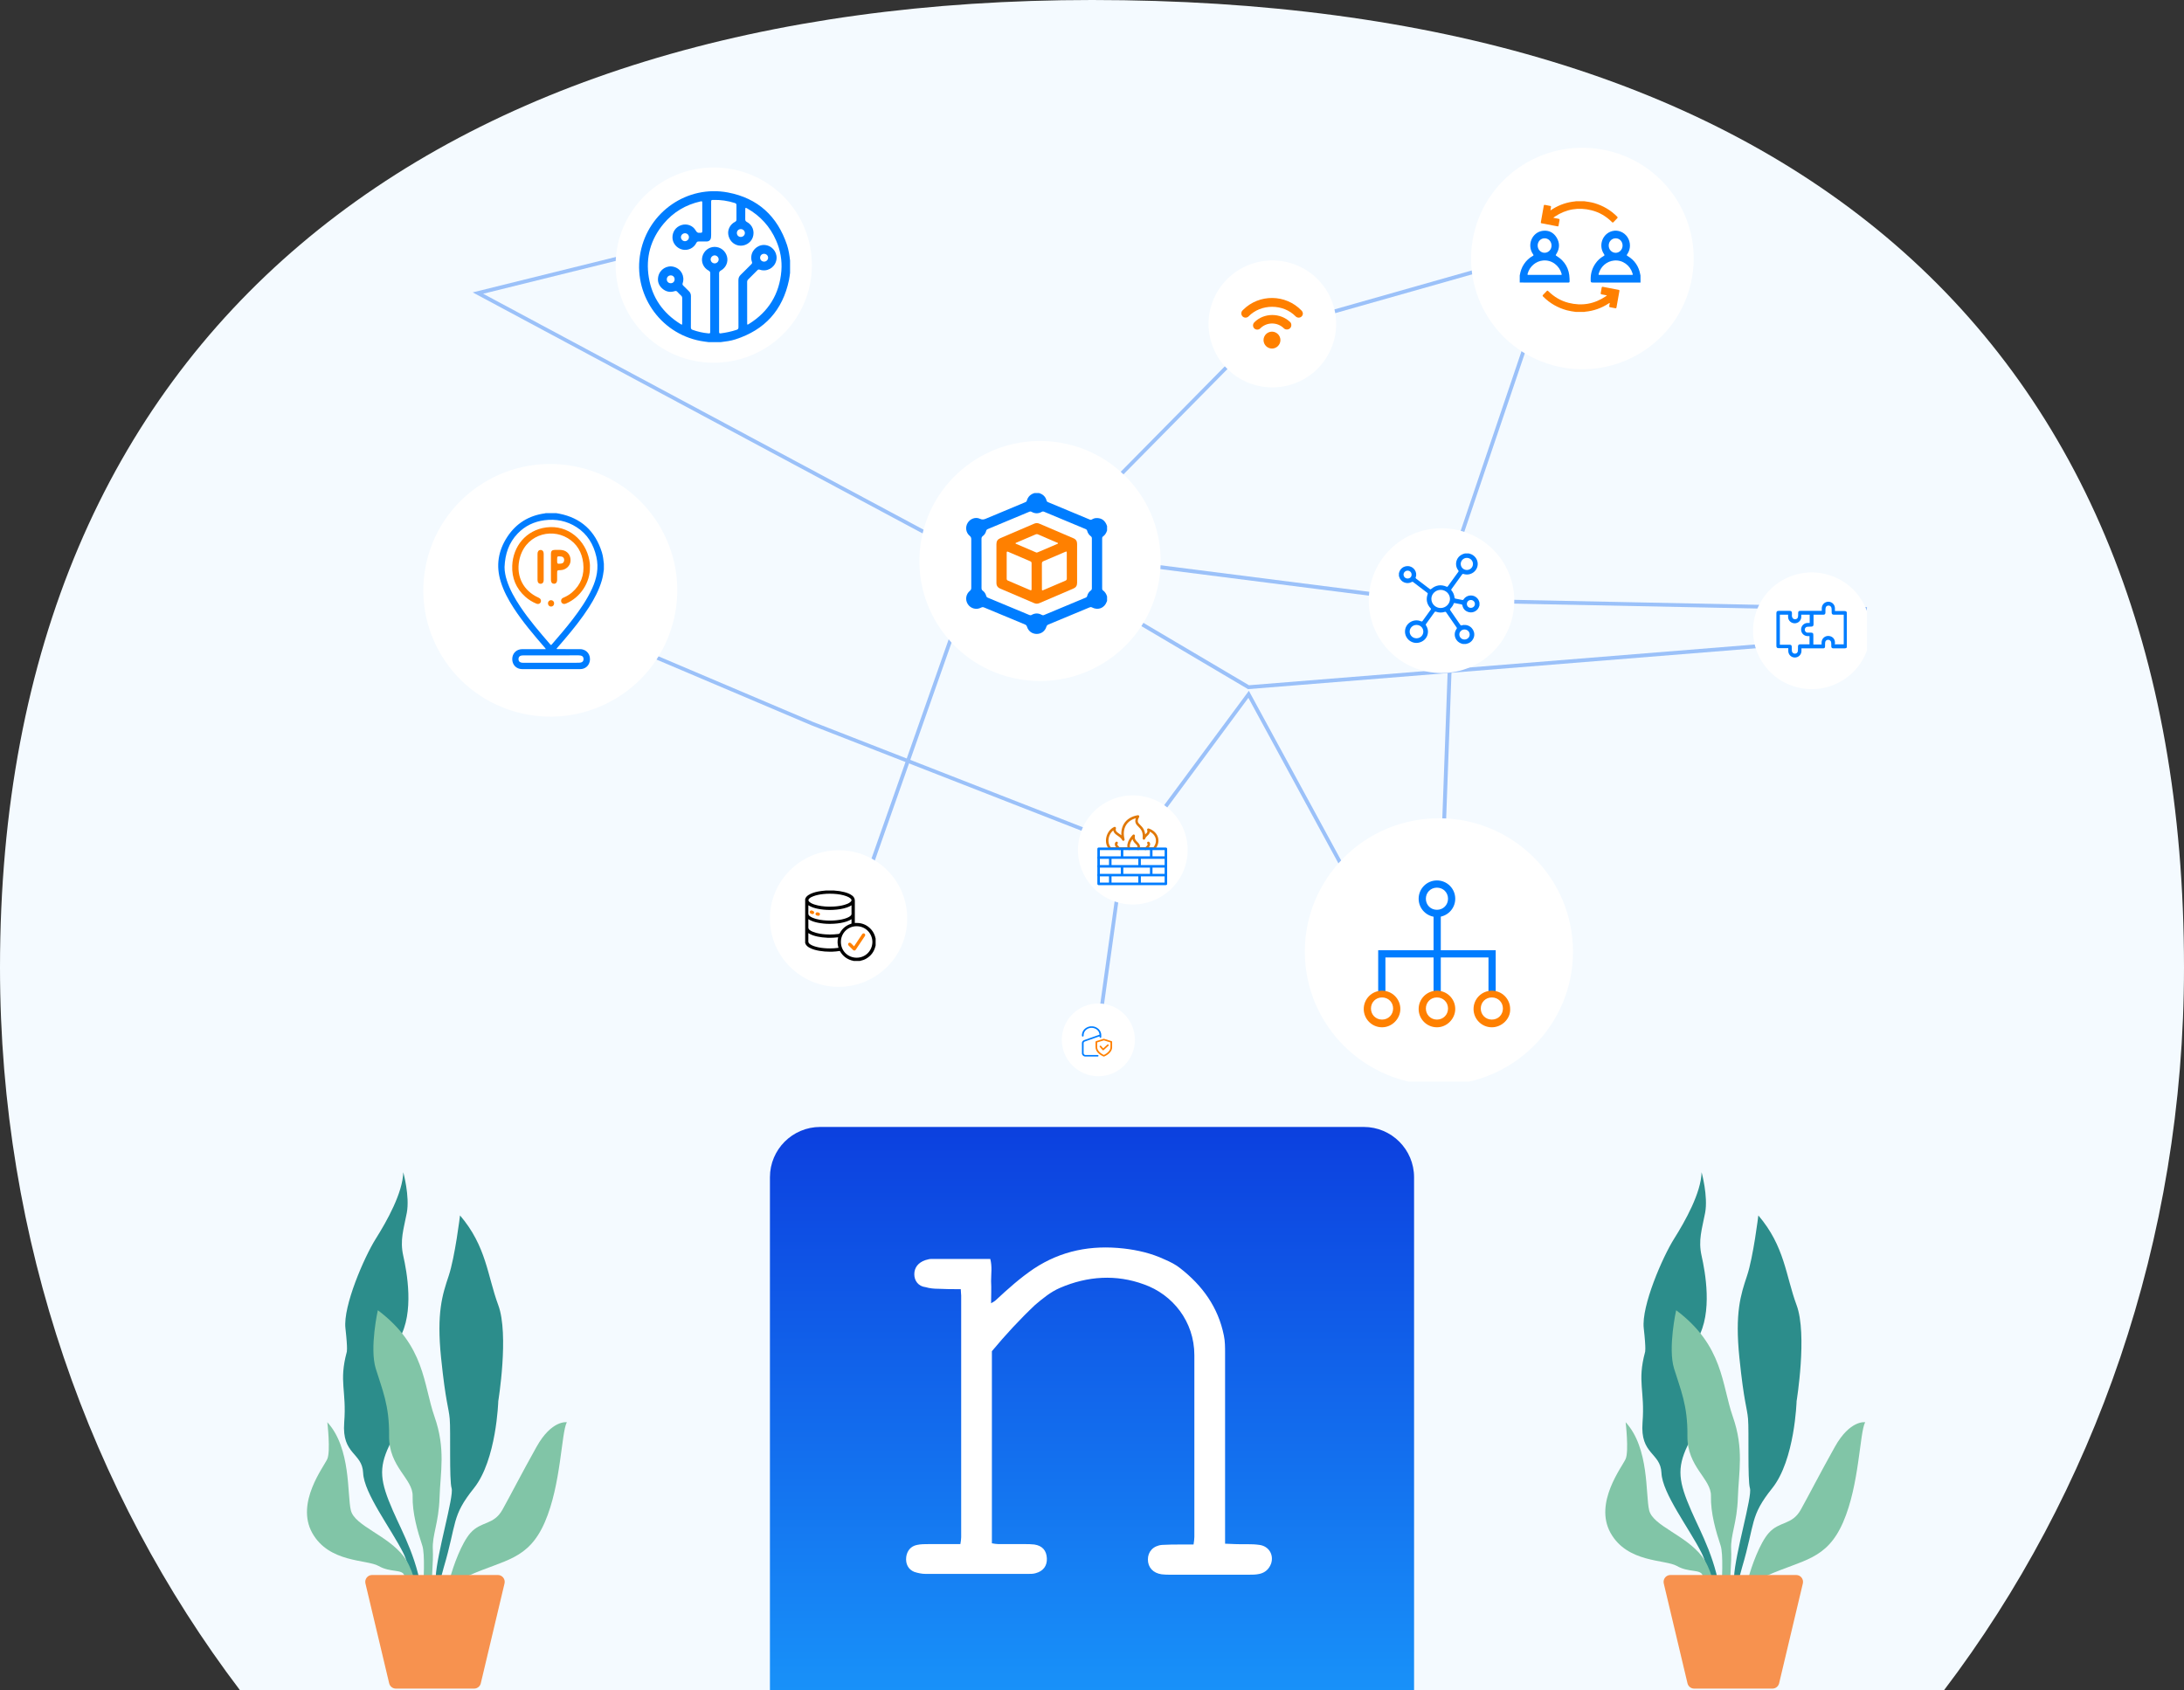 <?xml version="1.0" encoding="UTF-8"?> <svg xmlns="http://www.w3.org/2000/svg" width="434" height="336" viewBox="0 0 434 336" fill="none"><rect x="0" y="0" width="434" height="336" fill="#333333" stroke="none"/><path d="M386.28 336C416.147 296.664 434 246.7 434 192.314C434.019 65.503 353.203 0 217.009 0C86.823 0 0 65.503 0 192.314C0 246.7 17.871 296.664 47.719 336H386.28Z" fill="#F4FAFF"></path><path d="M86.254 318.316H86.86C87.062 316.257 87.453 313.983 88.168 311.6C90.836 302.596 89.663 301.439 94.178 295.799C98.679 290.173 99.016 278.504 99.016 278.504C99.016 278.504 101.185 265.247 99.016 259.419C96.846 253.578 96.684 247.75 91.415 241.586C91.415 241.586 90.418 249.836 89.165 253.591C87.911 257.347 86.726 260.927 87.655 269.931C88.585 278.935 89.165 279.689 89.367 282.017C89.582 284.346 89.246 294.184 89.744 295.813C90.243 297.441 86.82 308.693 86.577 313.525C86.51 314.979 86.375 316.634 86.254 318.316Z" fill="#2C8D8B"></path><path d="M88.181 318.318C89.057 316.313 90.58 314.321 93.262 313.123C100.269 310 104.999 310.068 108.26 302.571C111.522 295.074 111.522 284.818 112.64 282.692C112.64 282.692 109.635 282.194 106.63 287.564C103.625 292.934 101.59 296.945 99.852 300.068C98.113 303.19 95.607 302.315 93.491 304.698C91.712 306.69 90.055 311.319 89.435 313.675C89.233 314.442 88.936 315.169 88.545 315.855C88.195 316.474 87.777 317.241 87.521 317.78C87.467 317.901 87.413 318.089 87.359 318.318H88.181Z" fill="#81C5A7"></path><path d="M68.4 282.758C67.901 289.178 71.985 288.68 72.16 292.759C72.322 296.837 77.671 303.768 80.138 308.681C81.431 311.238 81.903 315.155 82.065 318.317H84.046C83.278 310.309 80.016 304.737 78.076 300.269C75.569 294.522 75.192 291.897 77.321 287.388C79.45 282.893 76.324 271.264 79.356 266.069C82.388 260.887 80.838 252.745 80.138 249.622C79.437 246.5 80.205 244.373 80.838 241.075C81.458 237.791 80.138 233 80.138 233C80.03 237.078 76.917 242.664 74.653 246.257C72.403 249.837 68.144 259.595 68.643 264.01C69.141 268.424 68.899 268.761 68.899 268.761C67.309 274.683 68.899 276.352 68.4 282.758Z" fill="#2C8D8B"></path><path d="M80.326 313.109C80.582 313.876 81.404 315.828 82.145 318.331H83.358C82.806 315.155 81.849 311.48 80.232 309.367C76.971 305.114 70.462 303.284 69.721 300.202C68.966 297.12 69.801 287.86 65.044 282.691C65.044 282.691 65.718 288.452 65.044 289.986C64.384 291.521 58.711 298.681 62.039 304.684C65.381 310.686 72.887 309.933 75.232 311.265C77.564 312.611 79.908 311.857 80.326 313.109Z" fill="#81C5A7"></path><path d="M77.32 285.423C77.239 291.588 82.077 293.929 81.996 297.348C81.915 300.767 82.993 304.428 83.91 307.187C84.489 308.923 84.166 313.782 84.072 318.331H85.419C85.756 314.993 86.133 310.161 86.012 308.021C85.85 305.101 87.184 302.772 87.346 297.685C87.508 292.597 88.599 288.021 86.349 281.601C84.098 275.181 84.516 267.509 75.083 260.43C75.083 260.43 73.412 267.926 74.665 272.018C75.905 276.096 77.401 279.259 77.32 285.423Z" fill="#81C5A7"></path><path d="M86.877 313.055H85.974H73.953C73.064 313.055 72.417 313.876 72.619 314.737L77.336 334.589C77.484 335.208 78.037 335.639 78.67 335.639H85.987H86.89H94.208C94.841 335.639 95.394 335.208 95.542 334.589L100.258 314.737C100.46 313.876 99.814 313.055 98.924 313.055H86.877Z" fill="#F7924F"></path><path d="M344.254 318.316H344.86C345.062 316.257 345.453 313.983 346.167 311.6C348.836 302.596 347.663 301.439 352.178 295.799C356.679 290.173 357.016 278.504 357.016 278.504C357.016 278.504 359.185 265.247 357.016 259.419C354.846 253.578 354.684 247.75 349.415 241.586C349.415 241.586 348.418 249.836 347.165 253.591C345.911 257.347 344.726 260.927 345.655 269.931C346.585 278.935 347.165 279.689 347.367 282.017C347.582 284.346 347.246 294.184 347.744 295.813C348.243 297.441 344.82 308.693 344.577 313.525C344.51 314.979 344.375 316.634 344.254 318.316Z" fill="#2C8D8B"></path><path d="M346.181 318.318C347.057 316.313 348.58 314.321 351.262 313.123C358.269 310 362.999 310.068 366.26 302.571C369.522 295.074 369.522 284.818 370.64 282.692C370.64 282.692 367.635 282.194 364.63 287.564C361.625 292.934 359.59 296.945 357.852 300.068C356.113 303.19 353.607 302.315 351.491 304.698C349.712 306.69 348.055 311.319 347.435 313.675C347.233 314.442 346.936 315.169 346.545 315.855C346.195 316.474 345.777 317.241 345.521 317.78C345.467 317.901 345.413 318.089 345.359 318.318H346.181Z" fill="#81C5A7"></path><path d="M326.4 282.758C325.902 289.178 329.985 288.68 330.16 292.759C330.322 296.837 335.672 303.768 338.138 308.681C339.431 311.238 339.903 315.155 340.065 318.317H342.046C341.278 310.309 338.016 304.737 336.076 300.269C333.569 294.522 333.192 291.897 335.321 287.388C337.45 282.893 334.324 271.264 337.356 266.069C340.388 260.887 338.838 252.745 338.138 249.622C337.437 246.5 338.205 244.373 338.838 241.075C339.458 237.791 338.138 233 338.138 233C338.03 237.078 334.917 242.664 332.653 246.257C330.402 249.837 326.144 259.595 326.643 264.01C327.141 268.424 326.899 268.761 326.899 268.761C325.309 274.683 326.899 276.352 326.4 282.758Z" fill="#2C8D8B"></path><path d="M338.326 313.109C338.582 313.876 339.404 315.828 340.145 318.331H341.358C340.806 315.155 339.849 311.48 338.232 309.367C334.971 305.114 328.462 303.284 327.721 300.202C326.966 297.12 327.801 287.86 323.044 282.691C323.044 282.691 323.718 288.452 323.044 289.986C322.384 291.521 316.711 298.681 320.039 304.684C323.381 310.686 330.887 309.933 333.232 311.265C335.564 312.611 337.908 311.857 338.326 313.109Z" fill="#81C5A7"></path><path d="M335.32 285.423C335.239 291.588 340.077 293.929 339.996 297.348C339.915 300.767 340.993 304.428 341.91 307.187C342.489 308.923 342.166 313.782 342.071 318.331H343.419C343.756 314.993 344.133 310.161 344.012 308.021C343.85 305.101 345.184 302.772 345.346 297.685C345.508 292.597 346.599 288.021 344.349 281.601C342.098 275.181 342.516 267.509 333.083 260.43C333.083 260.43 331.412 267.926 332.665 272.018C333.905 276.096 335.401 279.259 335.32 285.423Z" fill="#81C5A7"></path><path d="M344.877 313.055H343.974H331.953C331.064 313.055 330.417 313.876 330.619 314.737L335.336 334.589C335.484 335.208 336.037 335.639 336.67 335.639H343.987H344.89H352.208C352.841 335.639 353.393 335.208 353.542 334.589L358.258 314.737C358.46 313.876 357.814 313.055 356.924 313.055H344.877Z" fill="#F7924F"></path><g clip-path="url(#clip0_2407_3330)"><path d="M204.656 109.048L204.559 109.805L283.59 119.866L283.687 119.11L204.656 109.048Z" fill="#9BC1F9"></path><path d="M205.219 117.757L205.565 117.093L96.01 58.388L139.802 47.542L139.629 46.805L93.934 58.118L205.219 117.757Z" fill="#9BC1F9"></path><path d="M218.394 206.734L223.831 167.803L223.559 167.705L161.528 143.48L106.144 119.969L105.848 120.657L161.256 144.169L223.015 168.295L217.652 206.636L218.394 206.734Z" fill="#9BC1F9"></path><path d="M370.974 121.398L370.999 120.66L286.503 118.938L310.5 48.109L309.783 47.863L285.465 119.676L370.974 121.398Z" fill="#9BC1F9"></path><path d="M248.022 136.991L248.146 136.966L363.905 127.645L363.856 126.883L248.195 136.204L212.731 115.25L212.336 115.889L248.022 136.991Z" fill="#9BC1F9"></path><path d="M274.148 186.643L274.815 186.299L248.174 137.309L224.992 168.616L225.61 169.059L248.075 138.71L274.148 186.643Z" fill="#9BC1F9"></path><path d="M204.876 112.913L250.818 66.357L314.333 48.355L314.11 47.617L250.398 65.693L250.349 65.767L204.332 112.396L204.876 112.913Z" fill="#9BC1F9"></path><path d="M288.117 121.326L285.594 190.68L286.359 190.707L288.883 121.353L288.117 121.326Z" fill="#9BC1F9"></path><path d="M167.236 189.817L197.412 104.109L196.695 103.863L166.52 189.571L167.236 189.817Z" fill="#9BC1F9"></path><path d="M158.423 62.896C164.084 53.781 161.247 41.824 152.087 36.19C142.927 30.557 130.912 33.379 125.251 42.495C119.589 51.61 122.426 63.567 131.586 69.201C140.746 74.835 152.761 72.012 158.423 62.896Z" fill="white"></path><path d="M300.915 119.387C300.915 127.331 294.44 133.774 286.458 133.774C278.475 133.774 272 127.331 272 119.387C272 111.443 278.475 105 286.458 105C294.44 105 300.915 111.443 300.915 119.387Z" fill="white"></path><path d="M257.036 76.29C263.643 73.984 267.12 66.784 264.802 60.209C262.485 53.634 255.25 50.174 248.643 52.48C242.036 54.787 238.559 61.986 240.876 68.561C243.194 75.136 250.429 78.596 257.036 76.29Z" fill="white"></path><path d="M230.44 114.607C232.16 101.544 222.913 89.567 209.786 87.856C196.659 86.144 184.623 95.347 182.903 108.41C181.183 121.473 190.431 133.45 203.558 135.161C216.685 136.873 228.72 127.67 230.44 114.607Z" fill="white"></path><path d="M235.718 171.43C237.101 165.6 233.474 159.759 227.616 158.382C221.758 157.006 215.888 160.616 214.505 166.445C213.121 172.274 216.749 178.116 222.607 179.492C228.465 180.869 234.335 177.259 235.718 171.43Z" fill="white"></path><path d="M336.024 56.233C338.717 44.376 331.24 32.591 319.325 29.912C307.409 27.233 295.567 34.673 292.875 46.53C290.183 58.388 297.659 70.172 309.575 72.851C321.49 75.531 333.332 68.09 336.024 56.233Z" fill="white"></path><path d="M133.911 123.104C137.114 109.607 128.716 96.083 115.153 92.896C101.591 89.71 88.001 98.067 84.799 111.563C81.596 125.059 89.994 138.583 103.556 141.77C117.119 144.957 130.709 136.6 133.911 123.104Z" fill="white"></path><path d="M180.284 182.576C180.284 190.077 174.18 196.151 166.642 196.151C159.104 196.151 153 190.077 153 182.576C153 175.075 159.104 169 166.642 169C174.18 168.975 180.284 175.05 180.284 182.576Z" fill="white"></path><path d="M287.264 215.639C301.96 214.91 313.279 202.463 312.546 187.839C311.813 173.214 299.305 161.95 284.609 162.679C269.913 163.409 258.594 175.855 259.327 190.48C260.06 205.104 272.568 216.368 287.264 215.639Z" fill="white"></path><path d="M211 206.688C211 210.672 214.262 213.918 218.266 213.918C222.269 213.918 225.532 210.672 225.532 206.688C225.532 202.703 222.269 199.457 218.266 199.457C214.262 199.457 211 202.679 211 206.688Z" fill="white"></path><path d="M252.765 65.922C251.844 65.922 251.086 66.68 251.086 67.601C251.086 68.522 251.844 69.281 252.765 69.281C253.685 69.281 254.443 68.522 254.443 67.601C254.443 66.68 253.685 65.922 252.765 65.922Z" fill="#FF8000"></path><path d="M249.244 64.083C248.919 64.408 248.919 64.95 249.244 65.275C249.569 65.6 250.11 65.6 250.435 65.275C251.735 63.974 253.846 63.974 255.146 65.275C255.309 65.437 255.525 65.492 255.742 65.492C256.229 65.492 256.608 65.112 256.608 64.625C256.608 64.408 256.554 64.191 256.392 64.029C254.442 62.133 251.139 62.133 249.244 64.083Z" fill="#FF8000"></path><path d="M258.612 61.699C255.471 58.448 250.219 58.394 247.024 61.59C246.97 61.645 246.97 61.645 246.916 61.699C246.591 62.024 246.591 62.566 246.916 62.891C247.24 63.216 247.782 63.216 248.107 62.891C250.598 60.344 254.984 60.344 257.475 62.891C257.8 63.216 258.341 63.216 258.666 62.891C258.991 62.566 258.991 62.078 258.612 61.699Z" fill="#FF8000"></path><path d="M371.363 128.043C372.843 121.809 368.963 115.563 362.699 114.091C356.435 112.619 350.157 116.479 348.678 122.713C347.199 128.946 351.078 135.193 357.343 136.665C363.607 138.137 369.884 134.277 371.363 128.043Z" fill="white"></path><g clip-path="url(#clip1_2407_3330)"><path d="M205.582 98C205.876 98 206.163 98 206.457 98C207.246 98.232 207.777 98.72 207.984 99.533C208.028 99.696 208.14 99.765 208.284 99.821C211.037 100.966 213.789 102.112 216.535 103.263C216.704 103.332 216.842 103.338 217.004 103.238C217.261 103.076 217.549 102.988 217.855 102.975C218.912 102.938 219.613 103.451 219.995 104.559C219.995 104.853 219.995 105.141 219.995 105.435C219.844 105.923 219.594 106.349 219.169 106.649C219.044 106.737 219.019 106.862 219.019 107.006C219.019 110.329 219.019 113.658 219.019 116.982C219.019 117.126 219.044 117.251 219.169 117.338C219.594 117.639 219.844 118.058 219.995 118.553C219.995 118.847 219.995 119.135 219.995 119.429C219.976 119.479 219.963 119.529 219.944 119.573C219.469 120.881 218.212 121.375 216.967 120.724C216.779 120.624 216.635 120.68 216.466 120.749C213.764 121.876 211.055 123.008 208.347 124.129C208.128 124.223 208.003 124.348 207.934 124.579C207.665 125.456 206.914 126 206.026 126.006C205.112 126.006 204.356 125.462 204.087 124.579C204.011 124.348 203.893 124.216 203.674 124.122C200.965 123.002 198.263 121.876 195.554 120.743C195.341 120.655 195.179 120.662 194.972 120.768C194.04 121.269 192.908 120.975 192.332 120.105C191.763 119.241 191.926 118.096 192.739 117.432C192.939 117.27 193.008 117.101 193.008 116.85C193.002 113.627 193.002 110.398 193.008 107.175C193.008 106.887 192.927 106.699 192.701 106.511C191.938 105.879 191.776 104.784 192.289 103.939C192.795 103.094 193.877 102.7 194.753 103.126C195.179 103.326 195.491 103.27 195.885 103.107C198.469 102.018 201.065 100.941 203.655 99.859C203.818 99.79 203.986 99.74 204.043 99.533C204.262 98.726 204.793 98.232 205.582 98ZM195.053 111.975C195.053 113.608 195.053 115.242 195.047 116.875C195.047 117.101 195.097 117.27 195.291 117.407C195.635 117.658 195.86 118.014 195.973 118.427C196.023 118.615 196.117 118.728 196.298 118.803C199.051 119.948 201.81 121.093 204.562 122.245C204.718 122.308 204.85 122.314 205 122.226C205.669 121.844 206.345 121.844 207.02 122.22C207.171 122.301 207.302 122.32 207.458 122.251C210.223 121.093 212.982 119.942 215.747 118.79C215.903 118.728 216.003 118.628 216.041 118.459C216.154 118.008 216.398 117.639 216.773 117.363C216.923 117.251 216.973 117.119 216.973 116.938C216.967 113.627 216.967 110.323 216.973 107.012C216.973 106.831 216.917 106.699 216.767 106.587C216.404 106.317 216.16 105.954 216.047 105.523C215.997 105.329 215.891 105.228 215.709 105.153C212.963 104.014 210.217 102.869 207.477 101.717C207.308 101.649 207.171 101.649 207.008 101.743C206.351 102.112 205.675 102.118 205.019 101.749C204.856 101.661 204.725 101.642 204.549 101.717C201.797 102.869 199.045 104.021 196.286 105.166C196.104 105.241 196.011 105.36 195.961 105.548C195.854 105.948 195.642 106.299 195.304 106.549C195.104 106.693 195.041 106.862 195.041 107.106C195.06 108.727 195.053 110.348 195.053 111.975Z" fill="#007DFF"></path><path d="M214.035 112.001C214.035 113.278 214.022 114.561 214.041 115.838C214.047 116.395 213.816 116.764 213.309 116.983C211.051 117.947 208.799 118.911 206.547 119.881C206.19 120.037 205.846 120.031 205.49 119.874C203.256 118.911 201.023 117.947 198.784 117.002C198.246 116.777 198.002 116.414 198.008 115.825C198.02 113.266 198.02 110.706 198.008 108.146C198.008 107.558 198.252 107.195 198.784 106.97C201.023 106.018 203.256 105.055 205.49 104.097C205.846 103.941 206.19 103.934 206.547 104.091C208.799 105.061 211.057 106.025 213.309 106.988C213.822 107.207 214.047 107.577 214.041 108.134C214.022 109.423 214.035 110.712 214.035 112.001ZM204.995 114.511C204.995 113.666 204.989 112.828 204.995 111.983C204.995 111.789 204.952 111.651 204.751 111.57C203.281 110.944 201.805 110.318 200.341 109.68C200.122 109.586 200.047 109.629 200.047 109.874C200.054 111.588 200.054 113.303 200.047 115.018C200.047 115.212 200.11 115.325 200.291 115.4C201.755 116.019 203.213 116.645 204.67 117.277C204.914 117.384 205.002 117.346 204.995 117.064C204.989 116.22 204.995 115.362 204.995 114.511ZM211.989 112.458C211.989 111.638 211.989 110.819 211.989 109.992C211.989 109.567 211.983 109.561 211.608 109.723C210.194 110.33 208.786 110.944 207.366 111.538C207.129 111.638 207.041 111.764 207.041 112.026C207.054 113.697 207.047 115.375 207.047 117.046C207.047 117.396 207.066 117.409 207.404 117.265C208.836 116.651 210.269 116.032 211.701 115.425C211.914 115.337 212.002 115.212 211.995 114.98C211.977 114.142 211.989 113.297 211.989 112.458ZM206.021 109.842C206.103 109.811 206.184 109.792 206.259 109.761C207.523 109.223 208.78 108.684 210.044 108.14C210.119 108.109 210.231 108.096 210.238 108.002C210.244 107.877 210.112 107.877 210.037 107.846C208.78 107.301 207.516 106.763 206.259 106.219C206.09 106.144 205.946 106.15 205.784 106.225C204.526 106.769 203.263 107.308 202.005 107.846C201.93 107.877 201.818 107.89 201.811 107.984C201.805 108.102 201.936 108.109 202.012 108.14C203.269 108.684 204.533 109.223 205.79 109.761C205.865 109.792 205.94 109.817 206.021 109.842Z" fill="#FF8000"></path></g><g clip-path="url(#clip2_2407_3330)"><path d="M302 54.747C302.136 53.934 302.389 53.165 302.853 52.479C303.312 51.798 303.889 51.248 304.602 50.863C304.766 50.776 304.77 50.722 304.662 50.566C303.35 48.726 304.428 46.127 306.617 45.874C307.794 45.738 308.727 46.22 309.345 47.247C309.987 48.318 309.941 49.418 309.275 50.479C309.106 50.751 309.102 50.742 309.359 50.902C310.995 51.919 311.848 53.418 311.9 55.404C311.905 55.565 311.891 55.73 311.905 55.891C311.919 56.086 311.853 56.168 311.652 56.168C308.436 56.164 305.22 56.159 302 56.159C302 55.687 302 55.219 302 54.747ZM306.945 54.64C307.991 54.64 309.036 54.64 310.086 54.64C310.372 54.64 310.377 54.63 310.292 54.338C309.898 52.932 308.492 51.608 306.631 51.778C305.22 51.91 303.987 52.932 303.584 54.348C303.505 54.626 303.514 54.64 303.786 54.64C304.836 54.64 305.891 54.64 306.945 54.64ZM308.319 48.819C308.323 48.011 307.719 47.368 306.955 47.364C306.177 47.359 305.572 47.982 305.562 48.785C305.558 49.598 306.177 50.255 306.945 50.245C307.705 50.24 308.314 49.602 308.319 48.819Z" fill="#007DFF"></path><path d="M325.998 56.16C324.85 56.16 323.702 56.165 322.553 56.165C320.622 56.165 318.695 56.165 316.764 56.165C316.089 56.165 316.094 56.165 316.094 55.478C316.089 54.349 316.394 53.322 317.027 52.402C317.458 51.77 318.002 51.258 318.658 50.898C318.892 50.772 318.869 50.694 318.738 50.499C317.58 48.776 318.438 46.43 320.402 45.929C321.522 45.642 322.745 46.133 323.402 47.131C324.072 48.153 324.067 49.497 323.388 50.489C323.209 50.752 323.214 50.743 323.477 50.908C324.845 51.74 325.675 52.967 325.956 54.588C325.966 54.641 325.98 54.7 325.994 54.753C325.998 55.221 325.998 55.688 325.998 56.16ZM321.053 54.641C322.098 54.641 323.144 54.641 324.194 54.641C324.498 54.641 324.503 54.636 324.409 54.33C323.941 52.753 322.455 51.624 320.763 51.784C319.319 51.92 318.119 52.923 317.702 54.364C317.627 54.627 317.636 54.641 317.889 54.641C318.944 54.641 319.998 54.641 321.053 54.641ZM322.436 48.815C322.441 48.002 321.845 47.37 321.072 47.365C320.298 47.36 319.684 47.988 319.68 48.791C319.675 49.599 320.275 50.236 321.048 50.251C321.803 50.261 322.431 49.613 322.436 48.815Z" fill="#007DFF"></path><path d="M314.842 40C315.507 40.093 316.168 40.185 316.82 40.37C318.545 40.876 320.059 41.757 321.348 43.052C321.479 43.183 321.493 43.266 321.352 43.402C321.104 43.641 320.87 43.889 320.64 44.142C320.527 44.264 320.452 44.264 320.335 44.147C319.182 42.998 317.842 42.2 316.29 41.806C313.67 41.144 311.213 41.557 308.935 43.076C308.86 43.13 308.785 43.188 308.663 43.285C309.038 43.358 309.362 43.436 309.69 43.485C309.877 43.514 309.948 43.577 309.901 43.787C309.821 44.132 309.77 44.488 309.709 44.838C309.685 44.969 309.638 45.018 309.502 44.989C308.448 44.785 307.388 44.585 306.329 44.38C306.221 44.361 306.17 44.307 306.193 44.176C306.39 43.076 306.587 41.976 306.779 40.876C306.802 40.745 306.873 40.701 306.995 40.725C307.346 40.793 307.698 40.861 308.054 40.93C308.181 40.954 308.242 41.012 308.209 41.163C308.167 41.363 308.138 41.572 308.101 41.82C308.293 41.699 308.443 41.601 308.598 41.509C309.967 40.672 311.438 40.18 313.018 40.029C313.065 40.024 313.107 40.01 313.154 40C313.717 40 314.279 40 314.842 40Z" fill="#FF8000"></path><path d="M313.156 62.001C312.556 61.914 311.951 61.836 311.36 61.675C309.57 61.188 307.999 60.293 306.664 58.964C306.514 58.813 306.504 58.726 306.659 58.58C306.903 58.351 307.132 58.108 307.357 57.859C307.47 57.733 307.549 57.747 307.662 57.859C308.81 58.998 310.146 59.796 311.689 60.191C314.356 60.867 316.845 60.434 319.146 58.867C319.184 58.843 319.221 58.808 319.259 58.779C319.268 58.77 319.273 58.75 319.292 58.706C318.959 58.643 318.635 58.565 318.307 58.516C318.12 58.487 318.054 58.419 318.101 58.21C318.176 57.869 318.232 57.528 318.284 57.183C318.307 57.027 318.373 56.983 318.523 57.012C319.334 57.173 320.149 57.324 320.96 57.48C321.181 57.523 321.406 57.567 321.626 57.606C321.762 57.63 321.832 57.679 321.804 57.845C321.607 58.935 321.415 60.025 321.223 61.12C321.199 61.247 321.129 61.296 321.007 61.271C320.66 61.203 320.318 61.135 319.971 61.072C319.821 61.042 319.751 60.984 319.793 60.809C319.84 60.619 319.859 60.419 319.892 60.215C319.779 60.215 319.728 60.283 319.662 60.322C318.228 61.257 316.667 61.807 314.979 61.962C314.932 61.967 314.89 61.982 314.843 61.996C314.281 62.001 313.718 62.001 313.156 62.001Z" fill="#FF8000"></path></g><g clip-path="url(#clip3_2407_3330)"><path d="M143.246 68.001C142.425 68.001 141.61 68.001 140.789 68.001C140.25 67.925 139.705 67.866 139.171 67.761C131.051 66.218 125.699 58.296 127.276 50.163C128.841 42.1 136.586 36.734 144.653 38.259C150.592 39.385 154.485 42.968 156.396 48.697C156.73 49.7 156.877 50.743 157 51.787C157 52.608 157 53.423 157 54.244C156.93 54.713 156.889 55.194 156.789 55.657C155.534 61.645 151.987 65.567 146.171 67.444C145.222 67.755 144.237 67.884 143.246 68.001ZM142.9 60.096C142.9 61.527 142.9 62.964 142.9 64.395C142.9 64.928 142.9 65.468 142.9 66.001C142.9 66.189 142.959 66.289 143.181 66.265C144.266 66.13 145.333 65.902 146.371 65.562C146.652 65.468 146.746 65.333 146.746 65.04C146.734 61.926 146.746 58.818 146.734 55.704C146.734 55.259 146.869 54.924 147.192 54.619C147.907 53.933 148.599 53.212 149.308 52.514C149.449 52.374 149.502 52.256 149.425 52.051C149.285 51.676 149.255 51.283 149.308 50.872C149.502 49.447 150.915 48.439 152.31 48.744C153.729 49.055 154.614 50.48 154.239 51.858C153.852 53.282 152.374 54.08 150.979 53.605C150.786 53.541 150.662 53.558 150.516 53.705C149.912 54.326 149.296 54.942 148.675 55.546C148.522 55.698 148.47 55.857 148.47 56.068C148.476 58.789 148.47 61.51 148.476 64.231C148.476 64.576 148.499 64.594 148.792 64.412C152.726 61.979 154.889 58.449 155.271 53.851C155.441 51.764 155.071 49.729 154.227 47.8C153.019 45.026 151.085 42.897 148.446 41.408C148.153 41.244 148.106 41.273 148.1 41.619C148.094 42.27 148.112 42.927 148.094 43.578C148.089 43.847 148.182 43.994 148.429 44.123C149.548 44.721 150.012 45.988 149.584 47.202C149.185 48.316 147.948 49.019 146.77 48.797C145.697 48.597 144.899 47.753 144.723 46.621C144.565 45.624 145.104 44.592 146.054 44.099C146.265 43.988 146.353 43.865 146.347 43.624C146.336 42.68 146.336 41.73 146.347 40.786C146.353 40.534 146.254 40.429 146.019 40.352C144.63 39.907 143.211 39.702 141.757 39.737C141.323 39.748 141.317 39.748 141.317 40.188C141.317 42.364 141.317 44.539 141.317 46.715C141.317 46.879 141.311 47.049 141.288 47.213C141.217 47.712 140.907 47.993 140.397 47.999C139.881 48.005 139.365 48.011 138.849 47.999C138.614 47.993 138.485 48.069 138.374 48.286C137.864 49.313 136.738 49.852 135.636 49.617C134.522 49.377 133.672 48.392 133.631 47.284C133.584 46.093 134.299 45.079 135.425 44.733C136.527 44.399 137.694 44.821 138.268 45.841C138.474 46.205 138.702 46.328 139.077 46.269C139.124 46.263 139.177 46.263 139.224 46.269C139.459 46.293 139.558 46.187 139.558 45.947C139.552 44.064 139.558 42.182 139.552 40.3C139.552 39.995 139.511 39.965 139.201 40.036C136.269 40.693 133.801 42.158 131.878 44.463C129.287 47.571 128.272 51.166 128.935 55.165C129.603 59.211 131.784 62.272 135.261 64.424C135.536 64.594 135.56 64.576 135.56 64.254C135.56 62.589 135.56 60.917 135.566 59.252C135.566 59.047 135.501 58.9 135.355 58.765C135.091 58.519 134.833 58.267 134.592 57.997C134.434 57.821 134.288 57.798 134.059 57.874C133.127 58.173 132.277 57.974 131.561 57.317C130.881 56.689 130.617 55.886 130.805 54.977C131.104 53.541 132.529 52.661 133.906 53.036C135.337 53.423 136.129 54.877 135.659 56.291C135.589 56.508 135.636 56.637 135.783 56.777C136.152 57.135 136.51 57.516 136.885 57.868C137.172 58.138 137.301 58.449 137.301 58.853C137.289 60.923 137.301 62.987 137.289 65.057C137.289 65.339 137.371 65.474 137.641 65.567C138.638 65.919 139.658 66.16 140.713 66.254C141.106 66.289 141.135 66.283 141.135 65.884C141.135 62.032 141.135 58.179 141.141 54.326C141.141 54.074 141.059 53.928 140.83 53.798C139.793 53.241 139.289 52.11 139.57 51.007C139.851 49.881 140.848 49.084 141.991 49.072C143.146 49.06 144.155 49.834 144.465 50.978C144.759 52.069 144.266 53.218 143.234 53.781C142.965 53.928 142.894 54.103 142.9 54.385C142.9 56.291 142.9 58.191 142.9 60.096ZM142.812 51.576C142.824 51.148 142.443 50.761 142.015 50.761C141.599 50.761 141.229 51.124 141.217 51.547C141.206 51.969 141.557 52.338 141.985 52.35C142.425 52.368 142.806 52.01 142.812 51.576ZM136.123 46.363C135.677 46.363 135.308 46.721 135.314 47.155C135.319 47.577 135.677 47.934 136.099 47.94C136.533 47.946 136.908 47.577 136.902 47.143C136.902 46.703 136.562 46.369 136.123 46.363ZM147.209 47.096C147.655 47.096 148.024 46.744 148.018 46.31C148.012 45.888 147.661 45.542 147.227 45.536C146.775 45.53 146.424 45.87 146.429 46.322C146.429 46.756 146.77 47.096 147.209 47.096ZM151.835 50.45C151.378 50.45 151.043 50.79 151.049 51.242C151.055 51.676 151.395 52.004 151.841 52.004C152.269 52.004 152.626 51.664 152.638 51.236C152.65 50.814 152.281 50.45 151.835 50.45ZM134.059 55.528C134.059 55.077 133.742 54.743 133.303 54.737C132.845 54.731 132.505 55.065 132.505 55.523C132.505 55.968 132.834 56.291 133.285 56.297C133.731 56.297 134.053 55.974 134.059 55.528Z" fill="#007DFF"></path></g><g clip-path="url(#clip4_2407_3330)"><path d="M218.316 173.941H231.683" stroke="#007DFF" stroke-width="0.5" stroke-linecap="round" stroke-linejoin="round"></path><path d="M218.316 172.199H231.683" stroke="#007DFF" stroke-width="0.5" stroke-linecap="round" stroke-linejoin="round"></path><path d="M218.316 170.457H231.683" stroke="#007DFF" stroke-width="0.5" stroke-linecap="round" stroke-linejoin="round"></path><path d="M222.973 168.715V170.457" stroke="#007DFF" stroke-width="0.5" stroke-linejoin="round"></path><path d="M228.77 168.715V170.457" stroke="#007DFF" stroke-width="0.5" stroke-linejoin="round"></path><path d="M222.973 172.199V173.941" stroke="#007DFF" stroke-width="0.5" stroke-linejoin="round"></path><path d="M228.77 172.199V173.941" stroke="#007DFF" stroke-width="0.5" stroke-linejoin="round"></path><path d="M220.629 173.941V175.683" stroke="#007DFF" stroke-width="0.5" stroke-linejoin="round"></path><path d="M226.457 173.941V175.683" stroke="#007DFF" stroke-width="0.5" stroke-linejoin="round"></path><path d="M220.629 170.457V172.199" stroke="#007DFF" stroke-width="0.5" stroke-linejoin="round"></path><path d="M226.457 170.457V172.199" stroke="#007DFF" stroke-width="0.5" stroke-linejoin="round"></path><path d="M228.199 164.914C228.484 165.801 227.628 165.801 227.312 166.656C227.597 163.742 225 164.344 226.14 162.285C223.701 162.697 222.656 164.597 223.226 166.878C222.656 165.769 221.199 165.769 221.515 164.597C220.058 165.263 219.488 167.511 220.628 168.652H229.339C230.511 167.258 229.941 165.516 228.199 164.914Z" stroke="#E07807" stroke-width="0.5" stroke-linecap="round" stroke-linejoin="round"></path><path d="M224.398 168.714C223.828 167.543 225.285 166.117 225.285 166.117C225 167.574 226.742 167.574 226.172 168.714" stroke="#E07807" stroke-width="0.5" stroke-linecap="round" stroke-linejoin="round"></path><path d="M228.199 167.543C228.642 167.986 227.629 168.715 227.629 168.715" stroke="#E07807" stroke-width="0.5" stroke-linecap="round" stroke-linejoin="round"></path><path d="M221.893 167.543C221.45 167.986 222.464 168.715 222.464 168.715" stroke="#E07807" stroke-width="0.5" stroke-linecap="round" stroke-linejoin="round"></path><path d="M231.683 168.715H218.316V175.683H231.683V168.715Z" stroke="#007DFF" stroke-width="0.5" stroke-linecap="round" stroke-linejoin="round"></path></g><path d="M366.964 121.638C366.818 121.456 366.673 121.456 366.564 121.456C366.418 121.456 364.782 121.456 364.636 121.456C364.636 121.311 364.636 121.165 364.636 121.02V120.911C364.636 120.183 364.055 119.602 363.327 119.602C362.6 119.602 362.018 120.183 362.018 120.911C362.018 121.02 362.018 121.42 362.018 121.42H357.764C357.436 121.42 357.327 121.529 357.327 121.856V121.965C357.327 122.147 357.327 122.511 357.291 122.62C357.255 122.911 357 123.092 356.709 123.092C356.418 123.092 356.164 122.874 356.127 122.62C356.055 122.547 356.091 122.183 356.091 122.002C356.091 121.929 356.091 121.892 356.091 121.856C356.091 121.565 355.945 121.42 355.655 121.42H353.473C353.145 121.42 353 121.529 353 121.892V128.365C353 128.692 353.109 128.838 353.473 128.838H353.727C354.2 128.838 355.145 128.838 355.364 128.838C355.364 128.983 355.364 129.129 355.364 129.274V129.383C355.364 130.111 355.945 130.692 356.673 130.692C357.4 130.692 357.982 130.111 357.982 129.383C357.982 129.274 357.982 128.874 357.982 128.874H362.236C362.564 128.874 362.673 128.765 362.673 128.438C362.673 128.365 362.673 128.256 362.673 128.147C362.673 127.965 362.673 127.82 362.709 127.638C362.745 127.347 363 127.165 363.291 127.165C363.582 127.165 363.836 127.383 363.873 127.638C363.909 127.82 363.909 128.002 363.909 128.183C363.909 128.256 363.909 128.365 363.909 128.438C363.909 128.765 364.055 128.874 364.345 128.874C364.345 128.874 366.164 128.874 366.564 128.874C366.673 128.874 366.964 128.838 367 128.656V121.747L366.964 121.638ZM364.636 128.147V128.111C364.636 128.002 364.636 127.674 364.636 127.674C364.636 126.947 364.055 126.402 363.291 126.402C362.564 126.402 361.982 126.983 361.982 127.711C361.982 127.856 361.982 127.965 361.982 128.111H361.945C361.655 128.111 360.673 128.111 360.345 128.111C360.345 127.82 360.345 126.474 360.345 126.402C360.345 126.111 360.345 125.929 360.236 125.856C360.127 125.747 359.982 125.747 359.8 125.747C359.618 125.747 359.182 125.747 359.109 125.747C358.855 125.711 358.636 125.42 358.636 125.165C358.636 124.874 358.855 124.62 359.109 124.583C359.218 124.583 359.727 124.547 359.836 124.547H359.945C360.236 124.547 360.382 124.402 360.382 124.111C360.382 124.111 360.382 122.692 360.382 122.22V122.183H360.418C360.673 122.183 361.764 122.183 362.164 122.183H362.309C362.6 122.183 362.745 122.074 362.745 121.747C362.745 121.638 362.745 121.529 362.745 121.42C362.745 121.202 362.745 121.02 362.782 120.838C362.818 120.547 363.073 120.365 363.364 120.365C363.655 120.365 363.909 120.583 363.945 120.838C363.982 121.02 363.982 121.238 363.982 121.42C363.982 121.529 363.982 121.638 363.982 121.747C363.982 122.038 364.127 122.183 364.418 122.183H364.636C365.073 122.183 366.091 122.183 366.345 122.183C366.345 122.183 366.345 122.183 366.382 122.183C366.382 124.147 366.382 126.111 366.382 128.074C366.382 128.074 365.873 128.074 365.545 128.074C365.218 128.074 364.891 128.074 364.745 128.074L364.636 128.147ZM357.291 128.547C357.291 128.583 357.291 128.62 357.291 128.692C357.291 128.911 357.291 129.311 357.255 129.456C357.218 129.747 356.964 129.929 356.673 129.929C356.382 129.929 356.127 129.711 356.091 129.456C356.055 129.311 356.055 128.911 356.055 128.729V128.62C356.055 128.256 355.945 128.147 355.582 128.147H355.4C355 128.147 353.945 128.147 353.691 128.147C353.691 128.147 353.691 128.147 353.691 128.111C353.691 127.347 353.691 122.947 353.691 122.22V122.183C353.691 122.183 353.691 122.183 353.727 122.183C353.873 122.183 354.891 122.183 355.255 122.183C355.291 122.183 355.327 122.183 355.327 122.183C355.327 122.292 355.327 122.402 355.327 122.511V122.62C355.327 123.347 355.945 123.892 356.636 123.892C357.364 123.892 357.945 123.311 357.945 122.62C357.945 122.474 357.945 122.329 357.945 122.183H359.618C359.618 122.62 359.618 123.602 359.618 123.82H359.218C358.491 123.82 357.909 124.402 357.909 125.129C357.909 125.856 358.491 126.438 359.218 126.438H359.436C359.473 126.438 359.545 126.438 359.582 126.438C359.582 126.983 359.582 127.492 359.582 128.074C359.327 128.074 358.273 128.074 357.655 128.074C357.4 128.111 357.291 128.22 357.291 128.547Z" fill="#007DFF"></path></g><path d="M153 234C153 228.477 157.477 224 163 224H271C276.523 224 281 228.477 281 234V336H153V234Z" fill="url(#paint0_linear_2407_3330)"></path><g clip-path="url(#clip5_2407_3330)"><path d="M197.107 268.573V306.756C197.589 306.836 197.99 306.916 198.392 306.916C200.159 306.916 201.845 306.916 203.612 306.916C204.254 306.916 204.897 306.916 205.539 306.996C207.145 307.236 207.948 308.197 208.029 309.718C208.109 311.239 207.306 312.279 205.86 312.68C205.379 312.84 204.816 312.84 204.335 312.84C197.508 312.84 190.682 312.84 183.936 312.84C183.214 312.84 182.411 312.68 181.688 312.44C180.483 311.959 179.921 310.839 180.082 309.478C180.242 308.277 180.965 307.316 182.25 307.076C182.973 306.916 183.776 306.916 184.579 306.916C186.587 306.916 188.675 306.916 190.843 306.916C190.923 306.436 191.003 305.956 191.003 305.555C191.003 289.545 191.003 273.536 191.003 257.526C191.003 257.126 190.923 256.805 190.923 256.245C189.317 256.245 187.871 256.245 186.426 256.165C185.623 256.165 184.739 256.085 183.936 255.845C182.491 255.685 181.688 254.564 181.688 253.283C181.688 251.922 182.491 250.962 183.856 250.481C184.258 250.401 184.579 250.241 184.98 250.241C188.915 250.241 192.77 250.241 196.786 250.241C197.187 251.762 196.946 253.203 196.946 254.644C197.027 256.085 196.946 257.446 196.946 259.047C197.348 258.807 197.669 258.646 197.91 258.406C200.319 256.165 202.728 254.004 205.459 252.162C210.92 248.56 216.863 247.44 223.287 248.16C226.098 248.48 228.829 249.121 231.398 250.321C232.523 250.802 233.647 251.362 234.53 252.082C238.947 255.525 242.079 259.847 243.204 265.451C243.445 266.571 243.445 267.772 243.445 268.893C243.445 280.82 243.445 292.667 243.445 304.595V306.836C244.167 306.836 244.81 306.916 245.452 306.916C247.058 306.996 248.665 306.836 250.271 307.076C252.118 307.316 253.162 308.997 252.6 310.759C252.198 311.879 251.395 312.6 250.271 312.84C249.548 313 248.906 313 248.183 313C242.963 313 237.743 313 232.603 313C232.041 313 231.479 313 230.836 312.92C229.15 312.68 228.106 311.559 228.106 309.958C228.106 308.437 229.15 307.236 230.917 307.076C232.201 306.996 233.486 306.996 234.771 306.996C235.494 306.996 236.297 306.996 237.181 306.996C237.261 306.436 237.341 305.956 237.341 305.475C237.341 293.468 237.341 281.38 237.341 269.373C237.341 262.649 233.005 257.286 227.303 255.284C221.842 253.283 216.14 253.603 210.599 256.005C208.752 256.805 207.226 258.086 205.7 259.367C202.648 262.249 199.837 265.291 197.107 268.573Z" fill="white"></path></g><path d="M284.875 181.602H286.311V197.585H284.875V181.602Z" fill="#007DFF"></path><path d="M297.224 197.489H295.788V190.311H275.307V197.489H273.871V188.875H297.224V197.489Z" fill="#007DFF"></path><path d="M285.547 182.274C283.537 182.274 281.91 180.647 281.91 178.637C281.91 176.627 283.537 175 285.547 175C287.557 175 289.184 176.627 289.184 178.637C289.184 180.647 287.557 182.274 285.547 182.274ZM285.547 176.436C284.303 176.436 283.346 177.393 283.346 178.637C283.346 179.881 284.303 180.838 285.547 180.838C286.791 180.838 287.748 179.881 287.748 178.637C287.748 177.393 286.791 176.436 285.547 176.436Z" fill="#007DFF"></path><path d="M274.637 204.192C272.627 204.192 271 202.565 271 200.555C271 198.545 272.627 196.918 274.637 196.918C276.647 196.918 278.274 198.545 278.274 200.555C278.274 202.469 276.647 204.192 274.637 204.192ZM274.637 198.258C273.393 198.258 272.436 199.215 272.436 200.459C272.436 201.703 273.393 202.66 274.637 202.66C275.881 202.66 276.838 201.703 276.838 200.459C276.838 199.215 275.881 198.258 274.637 198.258Z" fill="#FF8000"></path><path d="M285.547 204.192C283.537 204.192 281.91 202.565 281.91 200.555C281.91 198.545 283.537 196.918 285.547 196.918C287.557 196.918 289.184 198.545 289.184 200.555C289.184 202.469 287.557 204.192 285.547 204.192ZM285.547 198.258C284.303 198.258 283.346 199.215 283.346 200.459C283.346 201.703 284.303 202.66 285.547 202.66C286.791 202.66 287.748 201.703 287.748 200.459C287.748 199.215 286.791 198.258 285.547 198.258Z" fill="#FF8000"></path><path d="M296.457 204.192C294.447 204.192 292.82 202.565 292.82 200.555C292.82 198.545 294.447 196.918 296.457 196.918C298.467 196.918 300.094 198.545 300.094 200.555C300.19 202.469 298.467 204.192 296.457 204.192ZM296.457 198.258C295.213 198.258 294.256 199.215 294.256 200.459C294.256 201.703 295.213 202.66 296.457 202.66C297.701 202.66 298.658 201.703 298.658 200.459C298.658 199.215 297.701 198.258 296.457 198.258Z" fill="#FF8000"></path><path d="M120.001 113.19C119.906 113.936 119.793 114.681 119.579 115.409C119.014 117.318 118.092 119.052 117.034 120.713C115.583 122.98 113.899 125.065 112.163 127.108C111.699 127.654 111.223 128.199 110.753 128.745C110.694 128.817 110.64 128.896 110.581 128.981C110.712 129.048 110.819 129.023 110.926 129.023C112.377 129.023 113.828 129.017 115.285 129.03C116.6 129.036 117.48 130.187 117.182 131.491C116.974 132.406 116.243 132.994 115.285 133C112.419 133.006 109.552 133 106.691 133C105.716 133 104.735 133.006 103.759 133C102.611 132.994 101.785 132.151 101.791 131C101.797 129.866 102.623 129.036 103.759 129.03C105.204 129.023 106.644 129.03 108.089 129.03C108.196 129.03 108.303 129.03 108.446 129.03C108.392 128.842 108.267 128.739 108.166 128.623C106.019 126.132 103.884 123.635 102.082 120.858C101.023 119.222 100.096 117.518 99.513 115.633C98.514 112.438 99.007 109.456 100.803 106.716C102.576 104.013 105.097 102.473 108.261 102.042C108.321 102.036 108.374 102.012 108.434 102C109.148 102 109.855 102 110.569 102C110.753 102.03 110.938 102.061 111.122 102.097C115.446 102.946 118.271 105.516 119.609 109.789C119.835 110.523 119.912 111.287 120.001 112.044C120.001 112.426 120.001 112.808 120.001 113.19ZM100.262 112.711C100.25 113.16 100.316 113.596 100.387 114.033C100.458 114.469 100.571 114.899 100.708 115.324C101.315 117.233 102.296 118.943 103.396 120.592C105.181 123.265 107.274 125.683 109.362 128.108C109.492 128.26 109.558 128.199 109.659 128.084C111.068 126.447 112.484 124.817 113.798 123.101C115.267 121.186 116.641 119.203 117.658 116.985C118.586 114.96 119.02 112.881 118.503 110.644C117.932 108.171 116.718 106.158 114.583 104.788C112.627 103.528 110.48 103.109 108.196 103.406C106.138 103.673 104.342 104.522 102.885 106.031C101.101 107.874 100.363 110.165 100.262 112.711ZM109.522 130.272C107.684 130.272 105.847 130.272 104.009 130.272C103.842 130.272 103.676 130.278 103.509 130.327C103.212 130.412 103.046 130.642 103.034 130.975C103.022 131.327 103.176 131.575 103.486 131.672C103.634 131.721 103.795 131.739 103.95 131.739C107.655 131.739 111.354 131.739 115.059 131.733C115.184 131.733 115.315 131.715 115.44 131.685C115.797 131.594 115.969 131.357 115.963 130.981C115.957 130.612 115.779 130.381 115.41 130.303C115.267 130.272 115.119 130.26 114.97 130.26C113.162 130.272 111.342 130.272 109.522 130.272Z" fill="#007DFF"></path><path d="M117.228 112.725C117.306 115.762 115.331 118.75 112.518 119.945C112.292 120.042 112.066 120.102 111.834 119.981C111.614 119.86 111.501 119.672 111.501 119.417C111.507 119.12 111.668 118.926 111.923 118.817C112.536 118.556 113.119 118.229 113.63 117.793C115.426 116.259 116.164 114.283 115.896 111.931C115.652 109.785 114.653 108.07 112.804 106.96C109.289 104.851 104.162 106.421 103.181 111.397C102.544 114.616 104.037 117.453 106.993 118.781C107.362 118.944 107.522 119.169 107.499 119.478C107.463 119.92 107.047 120.175 106.595 119.987C105.792 119.66 105.054 119.205 104.4 118.623C102.562 116.986 101.688 114.895 101.789 112.428C101.944 108.627 104.495 105.366 108.551 104.833C112.928 104.263 116.36 107.409 117.103 111.288C117.199 111.785 117.258 112.289 117.228 112.725Z" fill="#FF8000"></path><path d="M109.48 112.661C109.48 111.794 109.48 110.927 109.48 110.061C109.48 109.539 109.706 109.309 110.224 109.303C110.706 109.303 111.199 109.266 111.675 109.333C112.769 109.485 113.441 110.376 113.376 111.503C113.316 112.485 112.448 113.285 111.413 113.322C111.401 113.322 111.396 113.322 111.384 113.322C110.712 113.34 110.712 113.34 110.712 114.043C110.712 114.468 110.712 114.892 110.712 115.31C110.706 115.759 110.468 116.038 110.087 116.031C109.718 116.025 109.486 115.759 109.486 115.322C109.48 114.431 109.48 113.546 109.48 112.661ZM110.712 111.321C110.712 112.097 110.712 112.097 111.485 112.025C111.883 111.988 112.121 111.703 112.115 111.291C112.109 110.891 111.871 110.636 111.473 110.606C110.712 110.539 110.712 110.539 110.712 111.321Z" fill="#FF8000"></path><path d="M106.815 112.681C106.815 111.808 106.815 110.929 106.815 110.056C106.815 109.607 107.053 109.323 107.422 109.316C107.791 109.31 108.04 109.601 108.04 110.044C108.04 111.796 108.04 113.548 108.04 115.299C108.04 115.76 107.808 116.033 107.434 116.033C107.047 116.039 106.815 115.76 106.815 115.281C106.809 114.408 106.815 113.542 106.815 112.681Z" fill="#FF8000"></path><path d="M108.891 119.929C108.885 119.572 109.158 119.293 109.503 119.293C109.848 119.293 110.116 119.572 110.116 119.929C110.116 120.293 109.854 120.566 109.509 120.566C109.158 120.566 108.897 120.293 108.891 119.929Z" fill="#FF8000"></path><path d="M169.632 191L169.614 190.992C168.411 190.754 167.503 190.1 166.914 189.051C166.897 189.022 166.889 189.022 166.873 189.022C166.865 189.022 166.854 189.022 166.841 189.024C166.343 189.103 165.843 189.151 165.354 189.165C165.214 189.17 165.07 189.17 164.93 189.17C164.227 189.17 163.535 189.114 162.876 189.003C162.265 188.9 161.546 188.743 160.873 188.381C160.551 188.208 160.165 187.946 160.003 187.454L160 187.446V178.716L160.003 178.705C160.097 178.4 160.297 178.146 160.619 177.927C160.768 177.824 160.927 177.735 161.089 177.662C161.695 177.389 162.37 177.211 163.214 177.1C163.43 177.073 163.649 177.051 163.859 177.03C163.957 177.019 164.054 177.011 164.151 177H164.157H165.708H165.716C165.727 177.003 165.738 177.005 165.749 177.005C165.768 177.008 165.784 177.014 165.8 177.014C166.522 177.057 167.168 177.157 167.773 177.316C168.311 177.457 168.878 177.643 169.37 178.03C169.711 178.297 169.876 178.641 169.873 179.076C169.868 179.965 169.868 180.868 169.868 181.743C169.868 182.281 169.868 182.838 169.868 183.386C169.868 183.435 169.873 183.451 169.876 183.457C169.878 183.457 169.884 183.459 169.897 183.459C169.905 183.459 169.916 183.459 169.927 183.457C169.984 183.449 170.046 183.446 170.122 183.446C170.159 183.446 170.195 183.446 170.232 183.449C170.251 183.449 170.27 183.449 170.292 183.449C171.454 183.465 172.43 183.93 173.195 184.832C173.589 185.3 173.854 185.862 174 186.551L174.003 186.559V187.93C174.003 187.93 173.992 187.973 173.986 187.989C173.976 188.024 173.968 188.059 173.959 188.095C173.695 189.184 173.065 190.016 172.086 190.573C171.757 190.759 171.386 190.892 170.884 191L170.876 191.003H169.632V191ZM170.216 184.1C168.468 184.108 167.097 185.484 167.1 187.232C167.103 188.986 168.476 190.359 170.227 190.359H170.235C171.089 190.357 171.878 190.03 172.459 189.438C173.032 188.854 173.351 188.073 173.362 187.235C173.343 185.478 171.968 184.103 170.23 184.103L170.216 184.1ZM160.632 185.468C160.632 185.681 160.632 185.895 160.632 186.108V186.308C160.632 186.381 160.632 186.457 160.635 186.532C160.638 186.7 160.641 186.873 160.63 187.043C160.611 187.308 160.714 187.503 160.962 187.676C161.173 187.824 161.419 187.943 161.727 188.051C162.314 188.257 162.951 188.386 163.738 188.459C164.135 188.497 164.535 188.514 164.927 188.514C165.478 188.514 166.032 188.476 166.573 188.403C166.603 188.4 166.616 188.395 166.622 188.392C166.622 188.384 166.619 188.37 166.611 188.341C166.403 187.676 166.384 186.997 166.554 186.327C166.557 186.316 166.559 186.308 166.559 186.303C166.551 186.303 166.541 186.303 166.527 186.305C165.938 186.373 165.408 186.405 164.908 186.405C164.741 186.405 164.576 186.403 164.414 186.395C163.67 186.359 163.054 186.286 162.473 186.162C161.897 186.038 161.224 185.859 160.632 185.468ZM160.635 182.703C160.635 182.9 160.635 183.1 160.635 183.297V183.538C160.635 183.616 160.635 183.695 160.638 183.773C160.641 183.949 160.641 184.132 160.635 184.311C160.627 184.538 160.711 184.711 160.903 184.859C161.081 184.997 161.295 185.114 161.557 185.216C162.419 185.557 163.322 185.662 164.011 185.716C164.3 185.738 164.597 185.751 164.897 185.751C165.443 185.751 165.997 185.716 166.595 185.641C166.757 185.622 166.843 185.562 166.922 185.414C167.4 184.535 168.141 183.93 169.119 183.616L169.124 183.614C169.208 183.586 169.214 183.581 169.211 183.538C169.205 183.259 169.208 182.978 169.211 182.705C168.938 182.889 168.616 183.038 168.208 183.173C167.476 183.411 166.686 183.549 165.722 183.608C165.441 183.624 165.159 183.635 164.884 183.635C164.086 183.635 163.308 183.559 162.57 183.414C161.962 183.289 161.259 183.111 160.635 182.703ZM160.635 179.935C160.635 180.122 160.635 180.308 160.635 180.495C160.635 180.843 160.635 181.205 160.632 181.562C160.63 181.765 160.703 181.922 160.857 182.054C161.019 182.189 161.211 182.305 161.449 182.405C162.435 182.819 163.465 182.919 164.254 182.962C164.497 182.976 164.735 182.981 164.968 182.981C165.395 182.981 165.814 182.959 166.211 182.916C167.038 182.827 167.659 182.692 168.23 182.476C168.465 182.386 168.765 182.257 169.014 182.038C169.157 181.911 169.219 181.773 169.214 181.605C169.205 181.422 169.208 181.235 169.211 181.054C169.211 180.976 169.211 180.897 169.211 180.819V180.611C169.211 180.392 169.211 180.165 169.211 179.943C168.946 180.119 168.638 180.265 168.273 180.386C167.481 180.651 166.605 180.8 165.519 180.854C165.308 180.865 165.095 180.87 164.886 180.87C164.081 180.87 163.276 180.789 162.492 180.63C161.914 180.508 161.243 180.335 160.635 179.935ZM164.9 177.638C164.451 177.638 164.003 177.662 163.573 177.711C162.786 177.8 162.195 177.93 161.659 178.13C161.381 178.232 161.092 178.359 160.849 178.573C160.716 178.689 160.646 178.805 160.646 178.919C160.646 179.032 160.711 179.149 160.841 179.27C160.922 179.346 161.022 179.416 161.157 179.492C161.362 179.608 161.589 179.705 161.835 179.784C162.705 180.062 163.673 180.203 164.8 180.214C165.197 180.208 165.462 180.205 165.732 180.189C166.5 180.143 167.173 180.035 167.789 179.857C168.189 179.741 168.608 179.597 168.954 179.319C169.124 179.184 169.211 179.051 169.208 178.924C169.208 178.797 169.119 178.665 168.946 178.527C168.757 178.378 168.532 178.259 168.216 178.141C167.5 177.873 166.689 177.722 165.662 177.659C165.405 177.646 165.149 177.638 164.9 177.638Z" fill="black"></path><path d="M169.775 188.938C169.683 188.938 169.588 188.893 169.499 188.806C169.234 188.544 168.956 188.265 168.651 187.955C168.502 187.803 168.486 187.603 168.613 187.471C168.675 187.403 168.753 187.371 168.84 187.371C168.934 187.371 169.026 187.414 169.11 187.493C169.237 187.617 169.364 187.744 169.486 187.865C169.543 187.922 169.599 187.979 169.656 188.036C169.678 188.057 169.702 188.082 169.718 188.095C169.732 188.079 169.748 188.052 169.764 188.028L170.243 187.311C170.588 186.795 170.932 186.279 171.278 185.76L171.283 185.755C171.315 185.706 171.351 185.652 171.397 185.609C171.459 185.552 171.532 185.52 171.607 185.52C171.653 185.52 171.702 185.53 171.748 185.552C171.867 185.606 171.932 185.709 171.934 185.847C171.94 185.933 171.897 186.014 171.856 186.071L171.388 186.771C170.956 187.422 170.507 188.093 170.064 188.755C169.964 188.906 169.851 188.938 169.775 188.938Z" fill="#FF8000"></path><path d="M161.472 181.701C161.447 181.701 161.42 181.699 161.393 181.693C161.272 181.666 161.158 181.618 161.058 181.553C160.931 181.469 160.882 181.337 160.926 181.193C160.955 181.093 161.036 180.969 161.247 180.961H161.258L161.269 180.964C161.415 180.999 161.566 181.045 161.688 181.156C161.799 181.258 161.82 181.404 161.742 181.539C161.68 181.642 161.585 181.701 161.472 181.701Z" fill="#FF8000"></path><path d="M162.619 182.033C162.606 182.033 162.592 182.033 162.579 182.031C162.473 182.017 162.373 181.995 162.273 181.96C162.114 181.906 162.027 181.749 162.062 181.587C162.084 181.493 162.16 181.336 162.422 181.336C162.43 181.336 162.435 181.336 162.444 181.336H162.452L162.46 181.339C162.476 181.341 162.492 181.347 162.514 181.349C162.571 181.36 162.644 181.376 162.717 181.401C162.876 181.455 162.968 181.609 162.935 181.768C162.9 181.925 162.773 182.033 162.619 182.033Z" fill="#FF8000"></path><g clip-path="url(#clip6_2407_3330)"><path d="M290.699 128C290.179 127.884 289.741 127.641 289.433 127.202C288.959 126.53 288.959 125.676 289.443 125.012C289.529 124.896 289.526 124.818 289.447 124.706C288.751 123.711 288.062 122.709 287.373 121.707C287.305 121.609 287.244 121.577 287.126 121.616C286.537 121.809 285.949 121.798 285.368 121.591C285.217 121.535 285.146 121.573 285.059 121.693C284.503 122.477 283.94 123.257 283.373 124.034C283.302 124.133 283.305 124.2 283.37 124.298C284.274 125.648 283.546 127.392 281.938 127.74C280.529 128.046 279.187 126.952 279.198 125.514C279.212 123.918 280.891 122.853 282.394 123.496C282.541 123.56 282.613 123.539 282.699 123.416C283.233 122.667 283.772 121.921 284.313 121.176C284.381 121.081 284.396 121.021 284.303 120.927C283.528 120.104 283.33 119.155 283.7 118.096C283.743 117.977 283.732 117.91 283.628 117.833C282.685 117.123 281.748 116.405 280.808 115.688C280.737 115.636 280.679 115.604 280.586 115.66C279.592 116.244 278.315 115.709 278.035 114.62C278.024 114.581 278.007 114.542 277.992 114.504C277.992 114.317 277.992 114.127 277.992 113.941C278.003 113.906 278.014 113.874 278.021 113.839C278.229 113.03 278.914 112.51 279.761 112.524C280.894 112.538 281.72 113.698 281.332 114.743C281.282 114.873 281.314 114.943 281.418 115.02C282.319 115.699 283.216 116.381 284.109 117.07C284.224 117.158 284.292 117.161 284.41 117.063C285.332 116.286 286.358 116.128 287.474 116.616C287.607 116.673 287.65 116.627 287.714 116.536C288.407 115.572 289.099 114.613 289.798 113.656C289.881 113.54 289.867 113.47 289.784 113.368C289.146 112.573 289.21 111.396 289.913 110.657C290.258 110.306 290.67 110.113 291.129 110C291.37 110 291.607 110 291.847 110C291.915 110.018 291.983 110.039 292.055 110.056C292.973 110.292 293.641 111.125 293.651 112.053C293.669 113.509 292.231 114.542 290.824 114.085C290.699 114.043 290.631 114.064 290.555 114.17C289.849 115.157 289.135 116.138 288.421 117.123C288.371 117.193 288.356 117.249 288.417 117.323C288.783 117.748 288.981 118.244 289.042 118.793C289.056 118.912 289.113 118.965 289.228 118.986C289.673 119.067 290.121 119.148 290.563 119.246C290.706 119.278 290.774 119.246 290.85 119.127C291.37 118.321 292.5 118.114 293.289 118.673C293.687 118.954 293.91 119.345 293.999 119.809C293.999 119.984 293.999 120.16 293.999 120.336C293.981 120.392 293.956 120.445 293.942 120.501C293.716 121.338 292.794 121.886 291.937 121.686C291.208 121.517 290.76 121.067 290.609 120.35C290.581 120.206 290.516 120.146 290.369 120.121C289.946 120.051 289.522 119.967 289.103 119.875C288.966 119.847 288.905 119.879 288.862 120.002C288.751 120.315 288.572 120.593 288.346 120.839C288.08 121.13 288.08 121.13 288.303 121.454C288.93 122.368 289.562 123.279 290.189 124.193C290.261 124.302 290.326 124.344 290.466 124.298C290.706 124.217 290.954 124.203 291.208 124.224C292.529 124.333 293.361 125.75 292.78 126.917C292.478 127.525 291.98 127.877 291.305 128C291.104 128 290.903 128 290.699 128ZM286.286 117.246C285.278 117.246 284.435 118.051 284.439 119.032C284.442 120.065 285.289 120.849 286.279 120.853C287.291 120.856 288.137 120.034 288.137 119.049C288.141 118.061 287.305 117.246 286.286 117.246ZM282.839 125.539C282.839 124.794 282.243 124.214 281.483 124.214C280.733 124.214 280.123 124.815 280.123 125.546C280.127 126.281 280.733 126.871 281.486 126.871C282.25 126.868 282.842 126.284 282.839 125.539ZM292.704 112.099C292.708 111.434 292.177 110.9 291.499 110.889C290.835 110.879 290.279 111.42 290.272 112.078C290.268 112.753 290.81 113.294 291.488 113.294C292.166 113.294 292.704 112.767 292.704 112.099ZM291.018 125.121C290.448 125.121 289.985 125.578 289.996 126.126C290.007 126.678 290.455 127.114 291.022 127.114C291.592 127.118 292.059 126.668 292.051 126.116C292.044 125.553 291.596 125.121 291.018 125.121ZM292.288 120.821C292.733 120.821 293.088 120.48 293.092 120.048C293.095 119.619 292.737 119.26 292.303 119.257C291.847 119.253 291.495 119.598 291.495 120.044C291.495 120.487 291.836 120.821 292.288 120.821ZM279.718 114.989C280.177 114.989 280.511 114.665 280.511 114.215C280.511 113.776 280.166 113.428 279.725 113.424C279.28 113.421 278.903 113.79 278.911 114.215C278.918 114.644 279.273 114.989 279.718 114.989Z" fill="#007DFF"></path></g><g clip-path="url(#clip7_2407_3330)"><path d="M215.578 209.999L215.575 209.998C215.559 209.993 215.546 209.988 215.53 209.985C215.471 209.967 215.41 209.95 215.353 209.919C215.165 209.815 215.046 209.656 215 209.445V209.443V207.252V207.25C215.047 207.033 215.168 206.872 215.361 206.772C215.443 206.73 215.532 206.701 215.618 206.672C215.649 206.662 215.684 206.65 215.715 206.64C216.595 206.328 217.518 206.002 218.454 205.672C218.496 205.657 218.506 205.645 218.501 205.613C218.403 204.983 218.033 204.564 217.403 204.371C217.243 204.322 217.078 204.298 216.913 204.298C216.13 204.299 215.458 204.836 215.348 205.55C215.333 205.65 215.332 205.751 215.333 205.853C215.334 205.951 215.29 206.012 215.203 206.031C215.189 206.035 215.176 206.036 215.163 206.036C215.1 206.036 215.047 206 215.005 205.929L215 205.923V205.612L215.001 205.609C215.003 205.606 215.004 205.602 215.004 205.6C215.005 205.594 215.008 205.59 215.008 205.585C215.097 204.92 215.48 204.434 216.147 204.143C216.327 204.065 216.522 204.028 216.705 204H216.708H217.129H217.132C217.324 204.029 217.528 204.066 217.72 204.153C218.357 204.442 218.729 204.909 218.828 205.544C218.849 205.681 218.846 205.822 218.842 205.957C218.841 206.016 218.839 206.079 218.839 206.14C218.841 206.21 218.78 206.272 218.7 206.281C218.691 206.283 218.684 206.283 218.675 206.283C218.6 206.283 218.539 206.241 218.516 206.173C218.504 206.134 218.504 206.094 218.505 206.057C218.505 206.043 218.505 206.03 218.505 206.017C218.505 206.009 218.504 205.995 218.504 205.986C218.495 205.988 218.48 205.993 218.471 205.997C218.118 206.121 217.763 206.247 217.41 206.372L216.454 206.708C216.171 206.808 215.886 206.909 215.603 207.009C215.413 207.077 215.333 207.184 215.333 207.369C215.333 207.558 215.333 207.748 215.333 207.937C215.334 208.393 215.334 208.864 215.33 209.327C215.329 209.428 215.37 209.521 215.444 209.591C215.518 209.659 215.619 209.697 215.729 209.697H215.733C216.028 209.694 216.349 209.693 216.746 209.693C216.961 209.693 217.177 209.693 217.392 209.694C217.606 209.694 217.822 209.695 218.035 209.695H218.072C218.081 209.695 218.09 209.695 218.099 209.695C218.203 209.697 218.267 209.735 218.292 209.807C218.316 209.877 218.289 209.935 218.204 209.994L218.197 209.999H215.578Z" fill="#007DFF"></path><path d="M219.287 210L219.236 209.976C219.084 209.901 218.927 209.826 218.78 209.734C218.34 209.458 218.05 209.163 217.865 208.806C217.756 208.594 217.699 208.369 217.697 208.134C217.694 207.883 217.696 207.628 217.696 207.383C217.696 207.298 217.696 207.214 217.696 207.129C217.696 207.017 217.734 206.969 217.85 206.933C217.983 206.891 218.117 206.85 218.25 206.808C218.577 206.707 218.913 206.603 219.245 206.498C219.282 206.486 219.317 206.48 219.351 206.48C219.384 206.48 219.417 206.486 219.451 206.497C219.946 206.653 220.431 206.801 220.84 206.927C220.892 206.943 220.958 206.97 220.997 207.035L220.999 207.041V208.27V208.271C220.969 208.463 220.929 208.608 220.868 208.741C220.715 209.075 220.453 209.368 220.069 209.637C219.884 209.767 219.672 209.885 219.416 209.998L219.411 210H219.287ZM219.351 206.797C219.335 206.797 219.32 206.799 219.302 206.805C218.913 206.927 218.496 207.057 218.074 207.186C218.039 207.197 218.03 207.208 218.03 207.243C218.031 207.38 218.031 207.519 218.03 207.654C218.03 207.803 218.03 207.957 218.031 208.11C218.034 208.375 218.113 208.622 218.27 208.843C218.501 209.17 218.836 209.434 219.325 209.672C219.334 209.676 219.341 209.678 219.349 209.678C219.359 209.678 219.37 209.675 219.384 209.668C219.772 209.48 220.072 209.264 220.301 209.007C220.511 208.771 220.627 208.528 220.658 208.265C220.67 208.155 220.669 208.047 220.667 207.942C220.665 207.875 220.664 207.81 220.668 207.75C220.668 207.696 220.668 207.643 220.668 207.592C220.668 207.465 220.667 207.356 220.669 207.246C220.67 207.207 220.659 207.194 220.618 207.182C220.202 207.055 219.789 206.926 219.402 206.805C219.386 206.8 219.368 206.797 219.351 206.797Z" fill="#FF8000"></path><path d="M219.217 208.769C219.168 208.769 219.121 208.747 219.087 208.708C218.906 208.504 218.728 208.299 218.549 208.091C218.503 208.038 218.495 207.981 218.527 207.925C218.556 207.875 218.604 207.844 218.669 207.84H218.67H218.671C218.731 207.842 218.78 207.867 218.823 207.917C218.904 208.011 218.988 208.107 219.069 208.199C219.109 208.246 219.15 208.292 219.19 208.339C219.207 208.357 219.223 208.376 219.23 208.379C219.236 208.377 219.254 208.361 219.271 208.344L219.459 208.172C219.647 207.999 219.835 207.827 220.023 207.654C220.057 207.622 220.1 207.59 220.159 207.59C220.166 207.59 220.175 207.591 220.184 207.592C220.249 207.601 220.3 207.642 220.321 207.698C220.34 207.75 220.326 207.805 220.283 207.844C219.94 208.167 219.59 208.484 219.326 208.725C219.295 208.754 219.257 208.769 219.217 208.769Z" fill="#FF8000"></path></g><defs><linearGradient id="paint0_linear_2407_3330" x1="217" y1="224" x2="217" y2="336" gradientUnits="userSpaceOnUse"><stop stop-color="#0C40DF"></stop><stop offset="1" stop-color="#1891F9"></stop></linearGradient><clipPath id="clip0_2407_3330"><rect width="287" height="186" fill="white" transform="translate(84 29)"></rect></clipPath><clipPath id="clip1_2407_3330"><rect width="28" height="28" fill="white" transform="translate(192 98)"></rect></clipPath><clipPath id="clip2_2407_3330"><rect width="24" height="22" fill="white" transform="translate(302 40)"></rect></clipPath><clipPath id="clip3_2407_3330"><rect width="30" height="30" fill="white" transform="translate(127 38)"></rect></clipPath><clipPath id="clip4_2407_3330"><rect width="14" height="14" fill="white" transform="translate(218 162)"></rect></clipPath><clipPath id="clip5_2407_3330"><rect width="73" height="65" fill="white" transform="translate(180 248)"></rect></clipPath><clipPath id="clip6_2407_3330"><rect width="16" height="18" fill="white" transform="translate(278 110)"></rect></clipPath><clipPath id="clip7_2407_3330"><rect width="6" height="6" fill="white" transform="translate(215 204)"></rect></clipPath></defs></svg> 